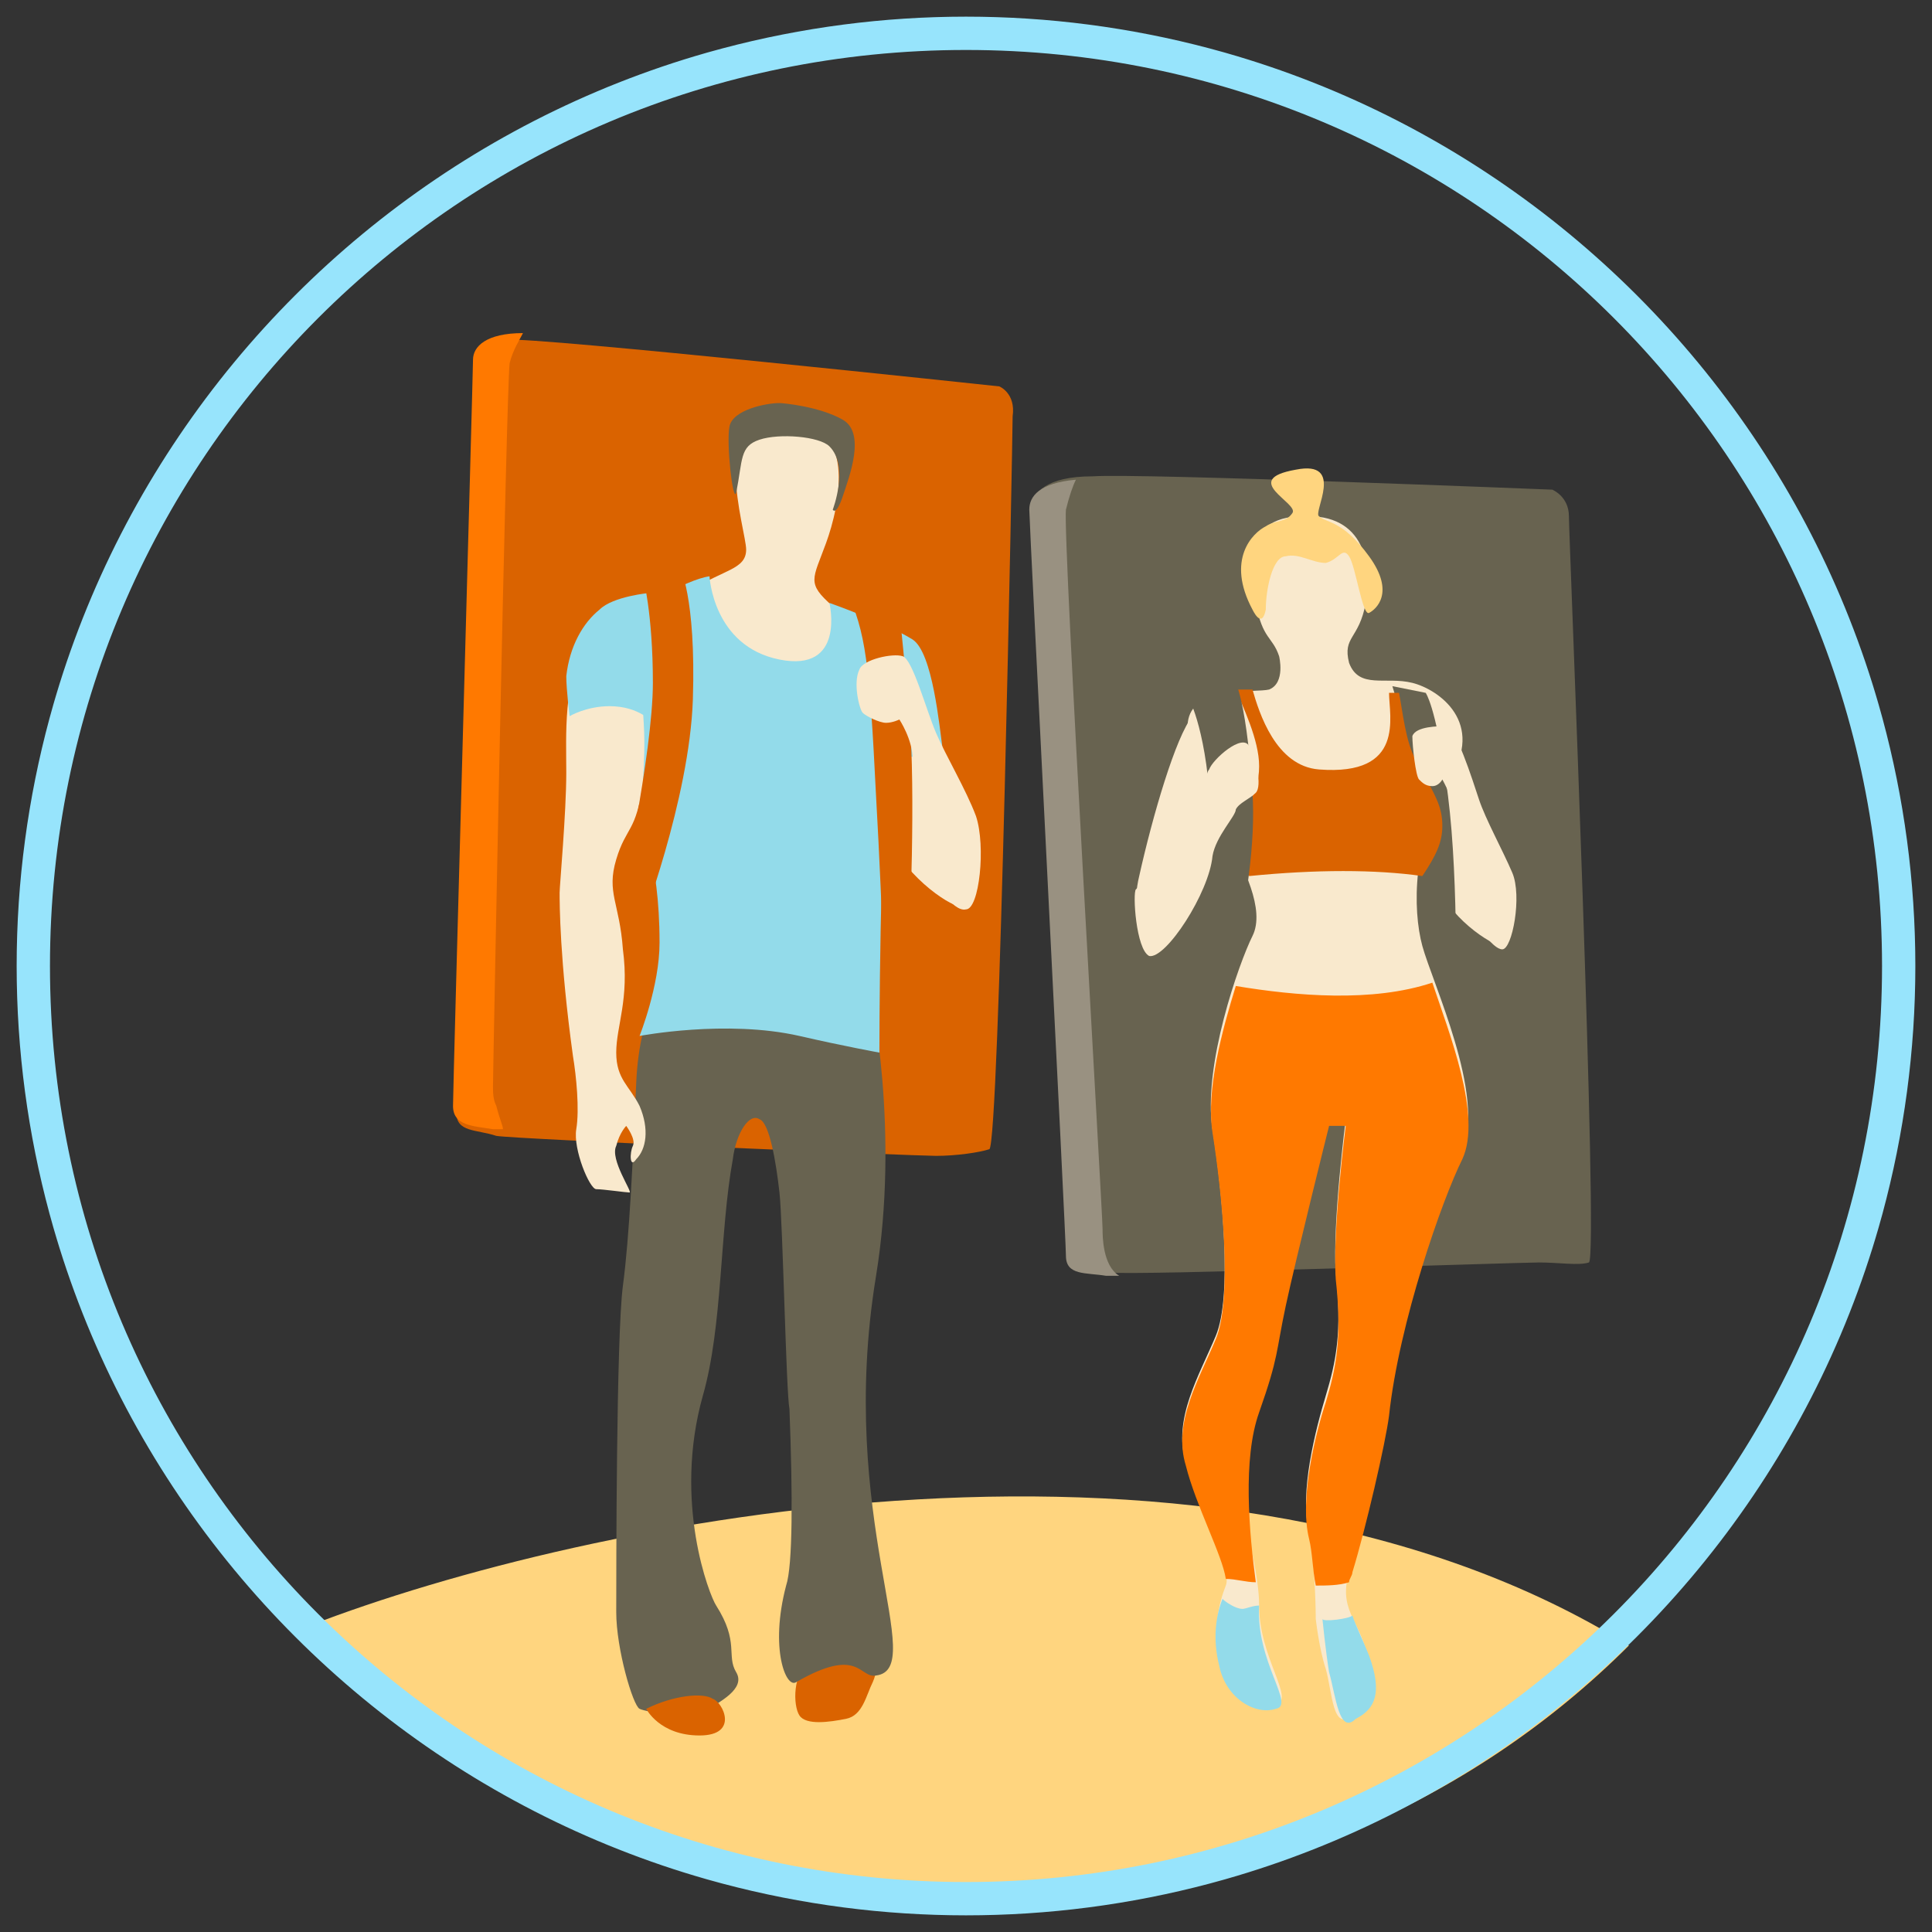 <?xml version="1.0" encoding="utf-8"?>
<!-- Generator: Adobe Illustrator 19.0.0, SVG Export Plug-In . SVG Version: 6.00 Build 0)  -->
<svg version="1.1" id="Layer_1" xmlns="http://www.w3.org/2000/svg" xmlns:xlink="http://www.w3.org/1999/xlink" x="0px" y="0px"
	 viewBox="0 0.5 58 58" style="enable-background:new 0 0.5 58 58;" xml:space="preserve">
<rect x="0" y="0.5" width="58" height="58" fill="#333333" stroke="none"/>
<style type="text/css">
	.st0{fill:#FFD57F;}
	.st1{fill:#686350;}
	.st2{fill:#999181;}
	.st3{fill:#F9E9CD;}
	.st4{fill:#FF7900;}
	.st5{fill:#93DBEA;}
	.st6{fill:#DA6300;}
	.st7{clip-path:url(#SVGID_2_);}
	.st8{fill:#97E4FC;}
</style>
<g id="XMLID_552_">
	<path id="XMLID_619_" class="st0" d="M48.9,49.9c-12.4-7.7-31.3-3.8-39.6-0.6c4.9,4.8,13.3,8.3,20.7,8.3S44.1,54.7,48.9,49.9
		C49,50,49,50,48.9,49.9z"/>
	<g id="XMLID_576_">
		<path id="XMLID_596_" class="st1" d="M32.8,14.8c1.4-0.1,13.8,0.4,13.8,0.4s0.5,0.2,0.5,0.8c0,0.6,0.9,22.3,0.6,22.4
			c-0.3,0.1-0.9,0-1.5,0c-0.6,0-12.3,0.4-12.9,0.3c-0.6-0.1-1.2,0-1.2-0.6s-1.1-22-1.1-22.4S31.4,14.8,32.8,14.8z"/>
		<path id="XMLID_578_" class="st2" d="M33.1,37.4c0-0.5-1.2-20.8-1.1-21.6c0.1-0.4,0.2-0.7,0.3-0.9c-1.1,0.1-1.4,0.5-1.4,0.9
			c0,0.4,1.1,21.8,1.1,22.4s0.6,0.5,1.2,0.6c0,0,0.2,0,0.4,0C33.1,38.5,33.1,37.6,33.1,37.4z"/>
		<path id="XMLID_594_" class="st3" d="M42.6,24.8c0,0.3,0.3,1.7,0.5,2.1c0.3,1.1,1.7,2,2,2c0.3,0,0.4-0.9,0-2.1
			c-0.4-1.2-1.2-3.8-1.3-3.9s-0.8,0.2-0.8,0.6C42.8,23.8,42.6,24.8,42.6,24.8z"/>
		<path id="XMLID_593_" class="st3" d="M38.4,20.2c0,0,0.2,0.8-0.3,1c-0.4,0.1-2.1-0.1-2.4,0.8s0.8,2.9,1.2,3.7s1.1,2.1,0.7,2.9
			c-0.4,0.8-1.5,3.9-1.2,5.8c0.3,1.9,0.6,5,0.1,6.2c-0.5,1.2-1.3,2.5-0.9,3.8c0.4,1.4,1.4,3.2,1.2,3.7c-0.2,0.5-0.4,1.3-0.2,2.3
			c0.2,1,1.1,1.5,1.7,1.3s-0.5-1.4-0.5-3s-1.1-4-0.3-5.8c0.9-1.7,0.8-2,1.1-3.4c0.3-1.4,1.3-5.4,1.3-5.4l0.5,0c0,0-0.4,3.1-0.3,4.6
			c0.2,1.8,0,2.7-0.3,3.7s-0.8,2.9-0.5,4.1c0.2,1.1,0.2,2.6,0.2,2.6s0.1,0.9,0.3,1.5c0.2,0.7,0.2,1.9,0.8,1.4c0.6-0.5,0.8-0.9,0.4-2
			c-0.3-1-0.9-1.3-0.4-2.6c0.4-1.3,1-3.9,1.1-4.7c0.3-2.8,1.6-6.5,2.2-7.7c0.7-1.6-0.9-5-1.2-6.1s-0.3-3.2,0.8-5
			c1.1-1.7-0.3-2.7-1.1-2.9c-0.8-0.2-1.6,0.2-1.9-0.6c-0.2-0.8,0.3-0.7,0.5-1.8c0.2-1.1,0-2.7-1.9-2.6c-1.9,0-1.6,1.8-1.4,2.6
			C37.9,19.7,38.2,19.6,38.4,20.2z"/>
		<path id="XMLID_592_" class="st1" d="M41.8,21.1c1.1,3.5,1.1,7.9,1.1,7.9l0.8,1.5c0,0,0.1-4.1-0.3-6.6c-0.3-2.2-0.6-2.6-0.6-2.6
			L41.8,21.1z"/>
		<path id="XMLID_591_" class="st4" d="M37.1,30.1c-0.4,1.3-0.9,3.1-0.7,4.4c0.3,1.9,0.6,5,0.1,6.2c-0.5,1.2-1.3,2.5-0.9,3.8
			c0.3,1.2,1.1,2.7,1.2,3.4c0.3,0,0.6,0.1,0.9,0.1c-0.2-1.5-0.4-3.7,0.1-5.1c0.6-1.7,0.5-1.8,0.8-3.2c0.3-1.4,1.3-5.4,1.3-5.4l0.5,0
			c0,0-0.4,3.1-0.3,4.6c0.2,1.8,0,2.7-0.3,3.7c-0.3,0.9-0.8,2.9-0.5,4.1c0.1,0.4,0.1,0.9,0.2,1.4c0.3,0,0.7,0,1-0.1
			c0-0.1,0.1-0.2,0.1-0.3c0.4-1.3,1-3.9,1.1-4.7c0.3-2.8,1.6-6.5,2.2-7.7c0.6-1.3-0.4-3.8-0.9-5.3C41.2,30.6,38.9,30.4,37.1,30.1z"
			/>
		<path id="XMLID_590_" class="st0" d="M38,16.3c-0.4,0.2-1.2,1-0.4,2.5c0.1,0.2,0.3,0.5,0.4,0c0-0.6,0.2-1.6,0.6-1.6
			c0.4-0.1,0.8,0.2,1.2,0.2c0.4-0.1,0.5-0.5,0.7-0.2s0.4,1.8,0.6,1.7c0.2-0.1,0.8-0.6,0-1.7s-1.3-1-1.5-1.2
			c-0.2-0.1,0.8-1.7-0.7-1.4c-1.7,0.3,0.1,1-0.1,1.3S38.3,16.1,38,16.3z"/>
		<path id="XMLID_587_" class="st5" d="M37.8,48.7c-0.2,0-0.4,0.1-0.5,0.1c-0.2,0-0.5-0.2-0.6-0.3c-0.2,0.5-0.3,1.2-0.1,2
			c0.2,1,1.1,1.5,1.7,1.3C38.9,51.7,37.7,50.4,37.8,48.7C37.8,48.8,37.8,48.8,37.8,48.7z M41.1,50.2c-0.2-0.5-0.4-0.9-0.5-1.2
			c-0.1,0.1-0.9,0.2-0.9,0.1c0,0,0.1,1,0.2,1.6c0.2,0.7,0.3,1.9,0.8,1.4C41.3,51.8,41.5,51.3,41.1,50.2z"/>
		<path id="XMLID_586_" class="st3" d="M35.8,22c-0.5,0.6-1.2,3-1.6,4.8c-0.1,0.4-0.1,0.8-0.1,0.8c0.2,0.6,1.1,0.8,1.2,0.7
			c0.4-0.5,1.6-2.5,1.6-3.4C36.9,24.1,36.5,21.2,35.8,22z"/>
		<path id="XMLID_583_" class="st6" d="M37,25.7c0.1,0.3,0.3,0.7,0.5,1.1c2-0.2,3.8-0.2,5.2,0c0.4-0.6,0.6-1,0.6-1.5
			c0-0.6-0.2-0.9-0.8-2c-0.3-0.5-0.4-1.5-0.5-2c-0.2,0-0.1,0-0.3,0c0,0.7,0.5,2.5-2.1,2.3c-1.3-0.1-1.8-1.7-2-2.4
			c-0.1,0-0.3,0-0.5,0c0.2,0.5,0.7,1.5,0.7,2.3c0,0.9-0.5,1.4-0.9,1.8C36.9,25.5,36.9,25.6,37,25.7z"/>
		<path id="XMLID_582_" class="st3" d="M43.4,22.3c-0.2,0-0.9,0-1,0.3c0,0.3,0.1,1.2,0.2,1.3s0.2,0.2,0.4,0.2s0.3-0.2,0.3-0.2
			s0.4,0.7,0.4,1.2s0,2.3,0.3,2.7c0.3,0.4,0.8,1.2,1.1,1.2c0.3,0,0.6-1.6,0.3-2.3s-0.8-1.6-1-2.2S43.7,22.3,43.4,22.3z"/>
		<path id="XMLID_581_" class="st1" d="M35.6,21.3c0,0,0.5,0.7,0.7,2.9c0.2,2.1-0.5,6.8-0.5,6.8l0.6,0.7c0,0,1.4-4.4,1.2-7.4
			c-0.2-3.1-0.6-3.5-0.6-3.5L35.6,21.3z"/>
		<path id="XMLID_580_" class="st3" d="M34.1,27.2c0.4-0.4,1.3-1,1.7-1.4c0.4-0.5,0.3-2,0.5-2.2c0.1-0.3,1-1.1,1.2-0.7
			c0.2,0.3,0.4,1.2,0.2,1.4s-0.5,0.3-0.6,0.5c0,0.2-0.6,0.8-0.7,1.4c-0.1,1.1-1.4,3.1-1.9,3C34.1,29,34,27.3,34.1,27.2z"/>
	</g>
	<g id="XMLID_556_">
		<path id="XMLID_575_" class="st6" d="M15.2,10.7c0.8-0.1,14.8,1.4,14.8,1.4s0.5,0.2,0.4,0.9c0,0.6-0.4,21.9-0.7,22s-1,0.2-1.6,0.2
			c-0.6,0-12.6-0.5-13.2-0.6c-0.6-0.2-1.2-0.1-1.2-0.7c0-0.6,0.6-22.4,0.6-22.4L15.2,10.7z"/>
		<path id="XMLID_574_" class="st3" d="M26.1,23.1c0,0.3,0.4,1.9,0.5,2.3c0.4,1.3,1.9,2.3,2.2,2.3c0.3,0,0.5-1,0-2.4
			c-0.5-1.3-1.3-4.3-1.5-4.4s-0.9,0.3-0.9,0.7C26.4,22,26.1,23.1,26.1,23.1z"/>
		<path id="XMLID_573_" class="st4" d="M14.9,33.7c-0.1-0.2-0.1-0.4-0.1-0.6c0-0.5,0.4-20.9,0.5-21.7c0.1-0.4,0.3-0.7,0.4-0.9
			c-1.1,0-1.5,0.4-1.5,0.8c0,0.4-0.6,21.8-0.6,22.4c0,0.6,0.6,0.6,1.2,0.7c0,0,0.2,0,0.3,0C15.1,34.3,15,34.1,14.9,33.7z"/>
		<path id="XMLID_572_" class="st6" d="M24.3,50.4c-0.5,0.3-0.5,1.3-0.3,1.6c0.2,0.3,0.9,0.2,1.4,0.1c0.5-0.1,0.6-0.7,0.8-1.1
			C26.7,49.9,25,49.9,24.3,50.4z"/>
		<path id="XMLID_571_" class="st1" d="M20.1,29.6c0,0-0.9,1.1-1,3.4c-0.1,2.3-0.2,4.6-0.4,6.1s-0.2,8.7-0.2,9.8
			c0,1.1,0.5,2.8,0.7,2.9c0.2,0.1,1.5,0.3,1.9,0.1c0.5-0.3,1.3-0.7,1-1.2c-0.3-0.5,0.1-0.9-0.6-2c-0.2-0.3-1.3-3.1-0.4-6.3
			c0.6-2.1,0.5-4.9,0.9-7.1c0.1-0.8,0.5-1.4,0.8-1.2c0.3,0.1,0.5,1.3,0.6,2.2c0.1,0.9,0.2,6,0.3,6.5c0.1,2.6,0.1,4.7-0.1,5.3
			c-0.5,1.9,0,3.1,0.3,2.9c1.9-1.1,1.9-0.1,2.4-0.2c1.6-0.2-1.2-4.7,0-12c0.7-4.3-0.1-8.4-0.3-9c-0.2-0.6-1.4-1.1-2.6-1
			C22.3,28.8,20.1,29.6,20.1,29.6z"/>
		<path id="XMLID_570_" class="st3" d="M20.8,18.2c0.9-0.6,1.6-0.6,1.6-1.2c0-0.6-1.2-4.1,1.1-4s1.7,2.7,1.3,3.8
			c-0.4,1.1-0.6,1.2,0.2,1.9c0.8,0.7,1.5,1.6,1.4,1.9c-0.1,0.3-4.9,2.1-4.9,2.1L20.8,18.2z"/>
		<path id="XMLID_569_" class="st5" d="M21.3,17.8c-0.7,0.1-2.3,1-2.6,1.6C18.3,20,19,23,19.1,24.1s0.7,2.1,0.7,4.7
			c0,1.3-0.6,2.8-0.6,2.8s2.6-0.5,4.8,0c1.3,0.3,2.4,0.5,2.4,0.5s0-6.9,0.3-8.6c0.1-0.5,1.6-0.1,1.6-0.5c-0.1-0.7-0.3-2.9-0.9-3.3
			c-0.8-0.5-2.5-1.1-2.5-1.1s0.5,2.1-1.5,1.7S21.3,17.8,21.3,17.8z"/>
		<path id="XMLID_568_" class="st1" d="M23.4,12.6c-0.4,0-1.4,0.2-1.5,0.7c-0.1,0.5,0.1,2.3,0.2,2c0.2-1,0.1-1.4,0.7-1.6
			c0.6-0.2,1.8-0.1,2.1,0.2c0.6,0.6,0.1,1.9,0.1,1.9s0.1,0.2,0.3-0.4c0.2-0.6,0.7-1.9,0-2.3C24.6,12.7,23.5,12.6,23.4,12.6z"/>
		<path id="XMLID_563_" class="st6" d="M19.4,51.8c0.8-0.4,1.7-0.5,2-0.3c0.3,0.1,0.8,1.1-0.4,1.1S19.4,51.8,19.4,51.8z"/>
		<path id="XMLID_562_" class="st6" d="M25.4,18.2c0.6,1.3,0.7,2.2,0.9,6.2c0.1,1.7,0.2,4.2,0.2,4.2h0.8c0,0,0.2-4.3,0-6.6
			c-0.2-2.3-0.3-3.1-0.3-3.1L25.4,18.2z"/>
		<path id="XMLID_561_" class="st3" d="M27.1,20.2c-0.3-0.1-1.2,0.1-1.3,0.4c-0.2,0.4,0,1.2,0.1,1.3c0.1,0.1,0.5,0.3,0.7,0.3
			c0.2,0,0.4-0.1,0.4-0.1s0.4,0.6,0.4,1.2s0,2.6,0.3,3.1c0.3,0.5,0.9,1.5,1.3,1.4c0.4,0,0.6-1.9,0.3-2.8c-0.3-0.8-0.9-1.8-1.2-2.5
			S27.4,20.3,27.1,20.2z"/>
		<path id="XMLID_560_" class="st3" d="M19.3,18.6c-0.6,0.2-1.5,0.4-1.7,0.9c-0.7,1.6-0.6,3-0.6,4.2c0,1.2-0.2,3.4-0.2,3.6
			c0,0.3,0,2,0.4,4.9c0.1,0.6,0.2,1.6,0.1,2.2c-0.1,0.6,0.4,1.8,0.6,1.8s0.9,0.1,1,0.1c0.1,0-0.6-1-0.4-1.4c0.1-0.4,0.3-0.6,0.3-0.6
			s0.3,0.4,0.2,0.6c-0.1,0.2-0.1,0.7,0.1,0.4c0.3-0.3,0.4-0.9,0.1-1.6c-0.3-0.6-0.7-0.8-0.7-1.6c0-0.8,0.4-1.6,0.2-3.1
			c-0.1-1.4-0.5-1.7-0.2-2.7s0.6-0.8,0.8-2.3c0.1-1.5,0-1.8,0-2.4C19.4,21.3,19.3,18.6,19.3,18.6z"/>
		<path id="XMLID_558_" class="st5" d="M19.5,18.3c0,0-1.1,0.1-1.5,0.5c-0.5,0.4-0.9,1.1-1,2c0,0.4,0.1,1.2,0.1,1.2s0.5-0.3,1.2-0.3
			c0.9,0,1.3,0.5,1.3,0.5L19.5,18.3z"/>
		<path id="XMLID_557_" class="st6" d="M19.3,17.8c0,0,0.3,1.1,0.3,3.2s-1,6.7-1,6.7l0.6,0.7c0,0,1.5-3.9,1.6-6.9
			c0.1-3.1-0.4-4-0.4-4L19.3,17.8z"/>
	</g>
</g>
<g id="XMLID_48_">
	<g id="XMLID_49_">
		<g id="XMLID_50_">
			<g>
				<g>
					<g>
						<defs>
							<circle id="SVGID_1_" cx="29" cy="29.5" r="28.5"/>
						</defs>
						<clipPath id="SVGID_2_">
							<use xlink:href="#SVGID_1_"  style="overflow:visible;"/>
						</clipPath>
						<g id="XMLID_51_" class="st7">
							<path id="XMLID_52_" class="st8" d="M29,2c15.2,0,27.5,12.3,27.5,27.5S44.2,57,29,57S1.5,44.7,1.5,29.5S13.8,2,29,2 M29,1
								C13.3,1,0.5,13.8,0.5,29.5S13.3,58,29,58s28.5-12.8,28.5-28.5S44.7,1,29,1L29,1z"/>
						</g>
					</g>
				</g>
			</g>
		</g>
	</g>
</g>
</svg>

